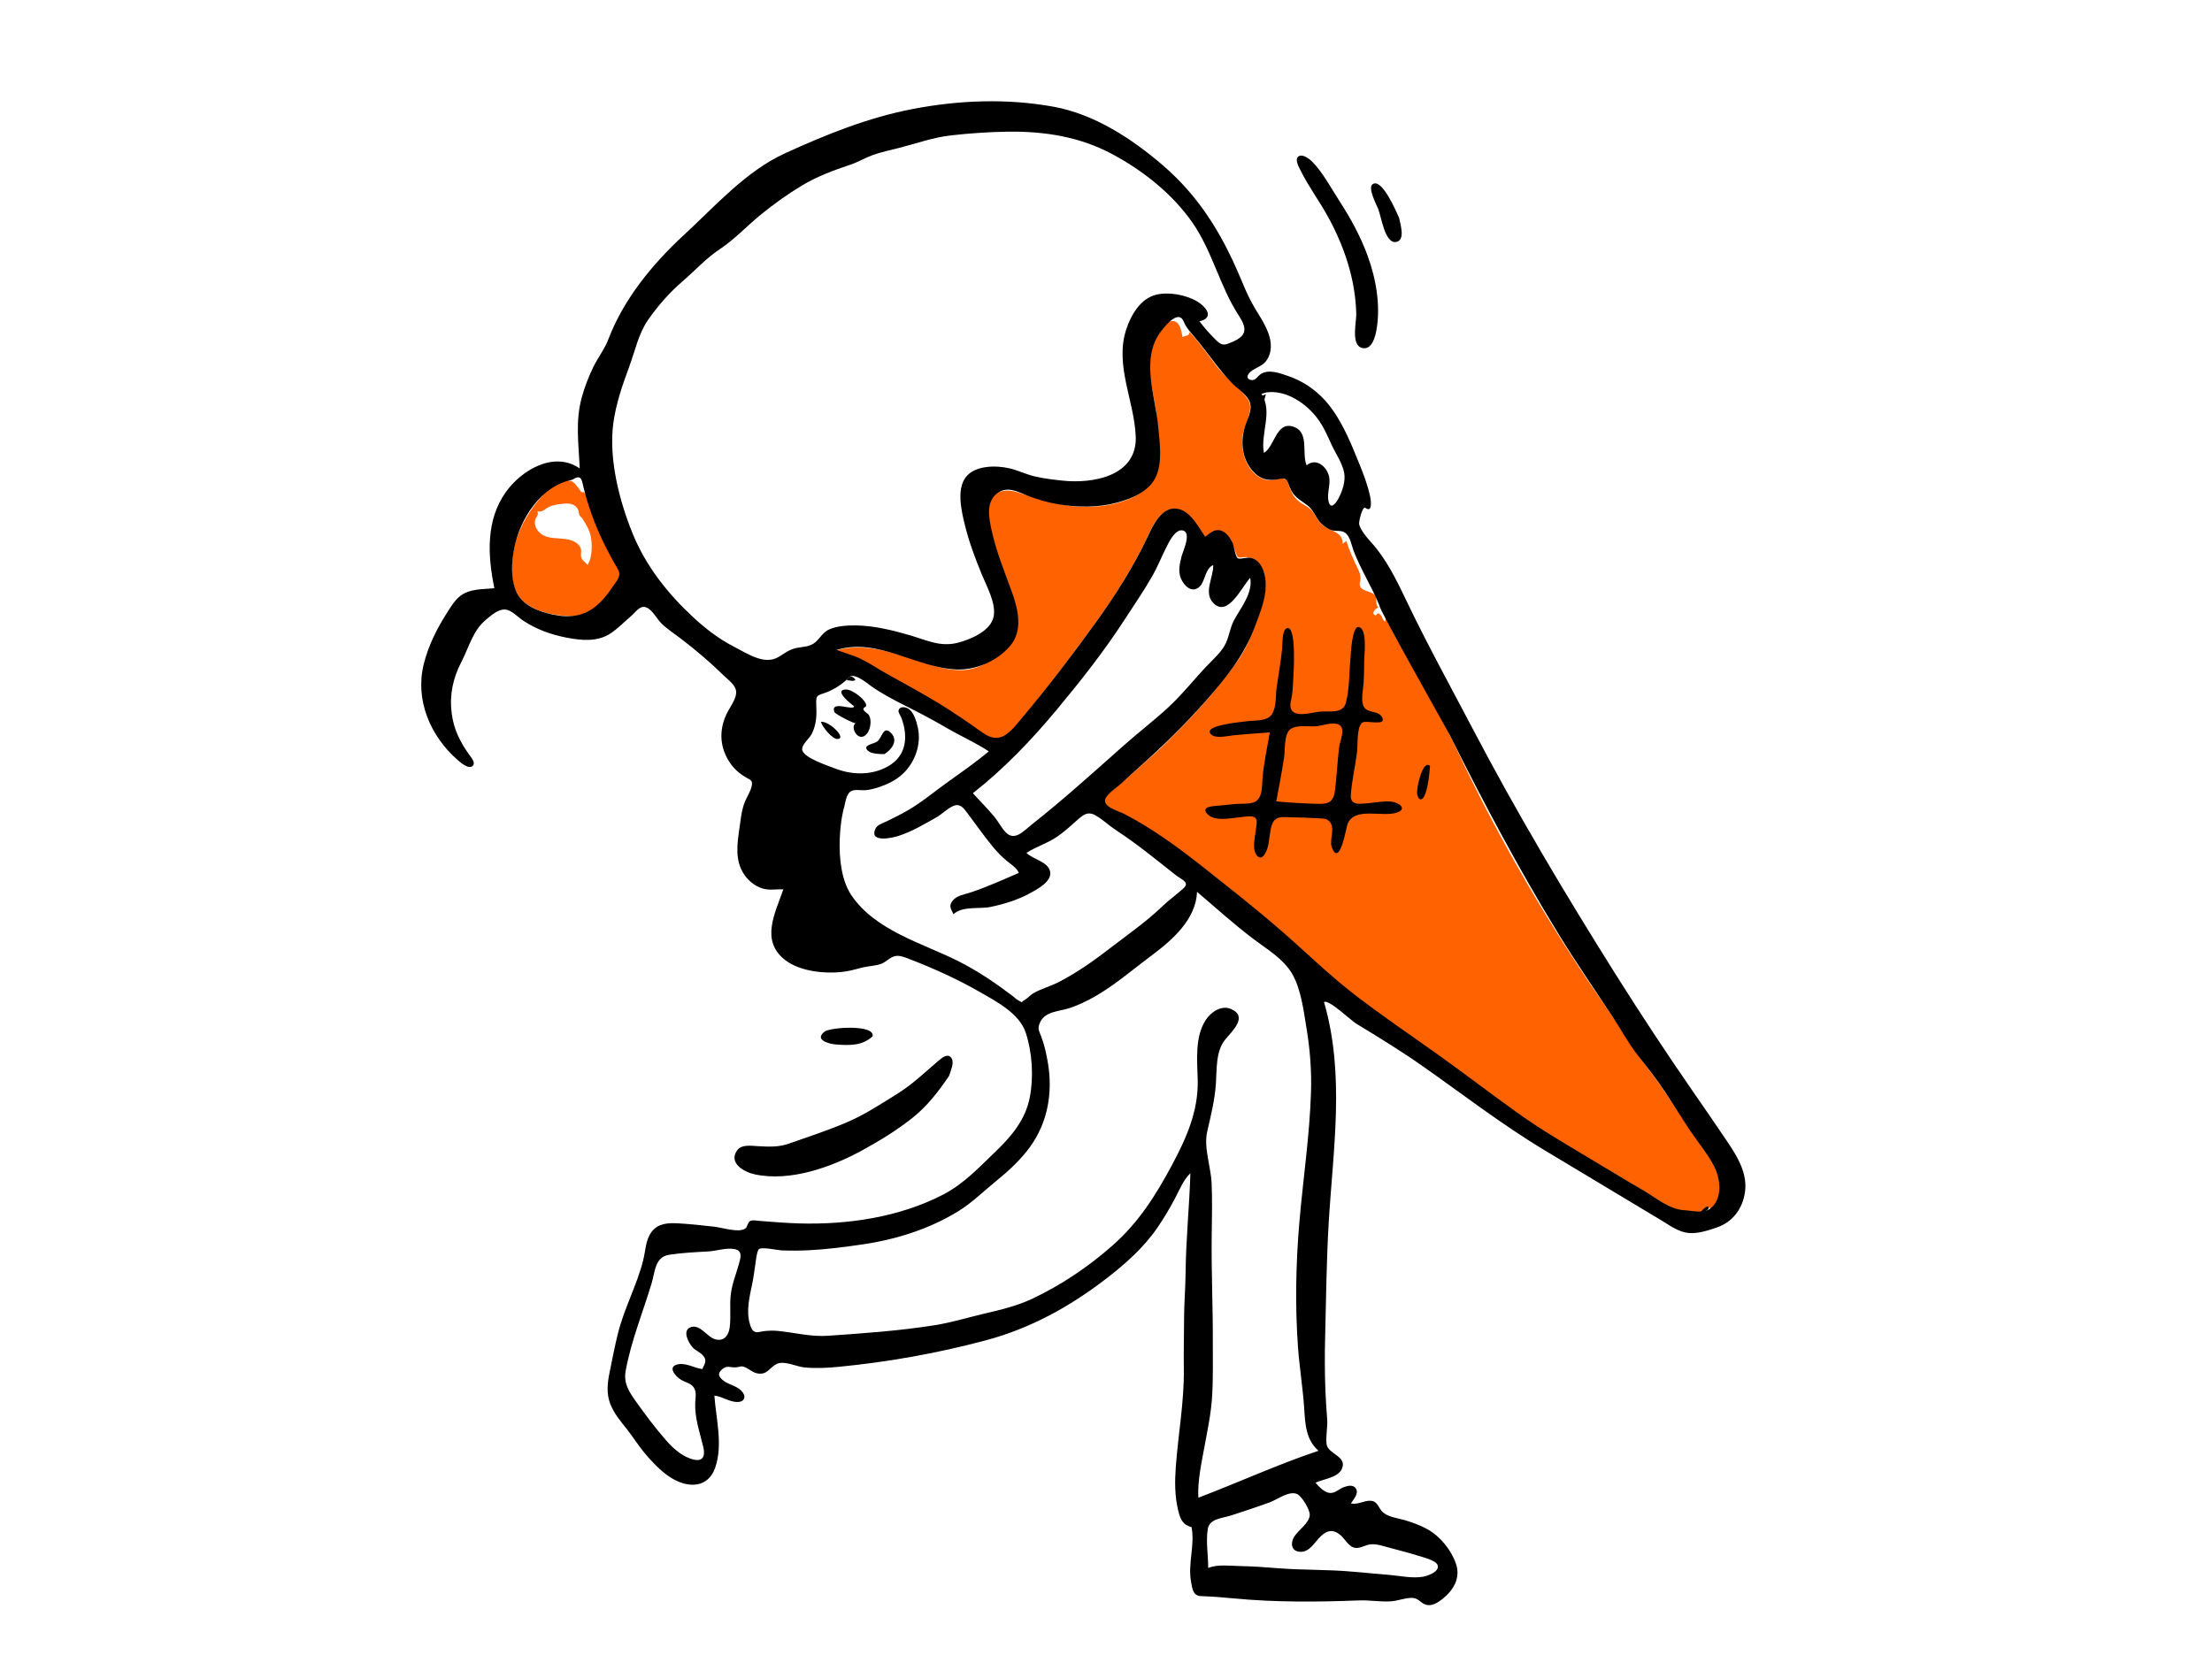 <svg width="580" height="434" viewBox="0 0 580 434" fill="none" xmlns="http://www.w3.org/2000/svg">
<path fill-rule="evenodd" clip-rule="evenodd" d="M307.203 84.214C309.448 83.974 309.769 87.012 310.075 88.397C310.94 87.852 311.71 88.373 311.905 87.101C314.642 89.961 316.834 93.245 319.264 96.352C321.594 99.334 325.237 101.705 327.253 104.84C328.965 107.501 326.141 111.541 325.792 114.379C325.399 117.577 326.235 121.237 328.425 123.675C329.449 124.815 330.701 125.607 332.214 125.913C333.719 126.218 335.151 125.337 336.476 125.524C337.576 125.68 337.624 126.405 338.008 127.482C338.533 128.961 339.204 130.357 340.445 131.395C341.832 132.555 343.323 132.89 344.381 134.448C345.305 135.808 345.829 137.125 347.261 138.069C349.173 139.329 352.239 139.709 352.032 142.651C352.361 142.391 352.689 142.13 353.018 141.869C353.78 144.313 354.828 146.678 355.948 148.975C356.472 150.051 356.742 150.623 356.715 151.821C356.697 152.61 356.263 153.207 356.732 153.97C357.482 155.193 359.487 155.027 360.402 156.015C361.341 157.029 360.367 158.404 361.451 159.287C360.994 159.427 359.728 160.447 360.204 161.067C360.889 161.958 360.941 160.737 361.421 160.884C362.523 161.221 362.29 162.593 363.15 162.967C363.327 163.043 363.313 162.221 363.304 162.009L363.303 162.001L363.967 163.294C369.555 174.083 376.104 184.361 381.369 195.307L381.994 196.623C391.908 217.767 403.693 238.354 416.727 257.747C419.802 262.322 423.175 266.866 426.018 271.572C428.875 276.301 432.435 280.492 435.594 285.014C438.844 289.665 441.819 294.507 445.095 299.138C447.708 302.831 450.902 306.762 450.859 311.524C450.84 313.64 450.531 315.978 448.487 317.115C448.437 316.243 447.114 317.208 446.798 317.422C445.433 318.349 446.175 318.247 444.703 317.922C442.314 317.396 440.274 318.108 438.063 316.753C433.375 313.88 428.755 310.925 423.983 308.183C413.668 302.257 403.457 296.188 393.888 289.106C377.162 276.724 358.989 265.628 343.617 251.544C328.257 237.47 312.137 223.507 293.91 213.214C292.688 212.524 289.186 211.489 289.509 209.843C289.792 208.401 292.942 206.379 294.046 205.38C297.88 201.914 301.872 198.635 305.57 195.02C312.397 188.348 319.173 180.984 324.649 173.155C327.312 169.347 328.672 165.111 330.227 160.781C331.599 156.958 332.868 152.253 330.64 148.471C329.609 146.72 328.185 146.009 326.193 146.142C324.545 146.252 324.619 146.589 323.966 144.844C323.262 142.966 322.69 140.788 320.803 139.701C318.849 138.574 317.517 139.775 315.934 140.903C314.113 138.279 311.879 133.74 308.208 133.489C304.375 133.226 302.197 137.951 300.874 140.793C296.959 149.196 291.866 157.045 286.389 164.528C280.452 172.64 274.383 180.891 267.841 188.529C266.456 190.146 264.884 192.506 262.932 193.486C260.931 194.493 259.27 193.548 257.578 192.389C253.59 189.661 249.712 186.858 245.561 184.36C240.963 181.593 236.236 179.058 231.546 176.451C229.477 175.3 227.514 173.915 225.382 172.882C223.396 171.92 221.233 171.443 219.199 170.601C226.666 168.38 234.531 171.289 241.598 173.597C245.267 174.795 249.102 176.042 253.019 175.72C256.406 175.442 259.48 173.632 262.159 171.656C267.002 168.084 267.382 162.718 265.803 157.295C263.986 151.052 261.206 145.049 259.106 138.892C258.151 136.092 257.493 133.118 259.667 130.698C261.613 128.533 264.13 128.266 266.786 129.118C273.225 131.186 278.936 133.126 285.838 132.93C291.235 132.777 298.099 131.249 301.734 126.874C303.727 124.476 303.803 121.178 303.811 118.203C303.821 114.678 303.598 111.132 303.103 107.642C302.221 101.415 299.932 95.179 302.802 89.133C303.475 87.715 305.349 84.412 307.203 84.214ZM363.303 161.981L363.303 162.001L363.301 161.996C363.3 161.951 363.301 161.951 363.303 161.981ZM139.965 132.75C141.652 130.422 146.269 124.999 149.794 126.186C150.409 126.393 150.854 127.005 151.26 127.461C151.547 127.834 151.832 128.208 152.115 128.584C152.291 129.079 152.607 129.225 153.062 129.022C154.299 130.73 156.043 132.02 156.754 134.118C157.457 136.196 159.346 138.212 160.461 140.119C161.322 141.593 163.266 145.53 163.117 147.374V152.08C162.941 153.909 159.514 157.182 158.309 158.419C155.316 161.493 152.065 161.886 147.63 161.494C143.873 161.161 139.006 159.912 136.463 156.932C134.022 154.074 134.057 149.643 134.418 146.122C134.922 141.205 137.084 136.727 139.965 132.75ZM151.525 133.531C150.837 132.256 149.332 131.941 148.01 132.092C146.688 132.243 145.171 132.354 143.959 132.942C142.84 133.486 142.273 134.438 140.878 134.118C141.43 135.068 140.44 135.617 140.298 136.473C140.114 137.573 140.47 138.559 141.198 139.393C142.706 141.122 144.957 141.088 147.053 141.257C148.824 141.399 151.003 141.692 152.044 143.348C152.715 144.416 152.106 145.185 152.421 146.258C152.652 147.048 153.62 147.502 154.043 148.18C155.461 146.098 155.411 141.638 154.546 139.412C154.138 138.36 153.365 136.991 152.753 136.067C152.553 135.765 152.08 135.404 151.955 135.154C151.737 134.723 151.763 133.971 151.525 133.531Z" fill="#FF6200"/>
<path fill-rule="evenodd" clip-rule="evenodd" d="M316.796 411.233C319.361 410.232 322.523 410.7 325.212 410.748C328.588 410.808 331.974 411.064 335.34 411.327C341.804 411.832 348.236 411.619 354.706 412.222C357.918 412.521 361.132 412.798 364.347 413.071C367.161 413.31 370.429 414.055 373.239 413.519C374.399 413.298 377.53 412.209 376.95 410.514C376.502 409.206 372.977 408.4 371.829 408.028C369.128 407.152 366.339 406.524 363.608 405.742C362.206 405.342 360.809 404.91 359.333 405.05C358.079 405.168 356.759 406.101 355.489 405.993C353.611 405.835 352.644 403.482 351.266 402.444C349.073 400.792 347.447 401.675 345.766 403.496C344.522 404.842 343.338 406.88 341.298 407C338.703 407.154 338.199 404.934 339.344 403.051C340.398 401.317 343.27 399.54 343.424 397.378C343.522 396.012 341.331 392.356 340.071 391.836C337.951 390.962 334.955 393.277 333.039 393.987C329.692 395.227 326.276 396.325 322.887 397.445C320.569 398.211 317.13 398.279 316.692 400.988C316.144 404.381 316.811 407.826 316.796 411.233ZM184.149 359.078C184.823 357.588 185.531 356.741 184.183 355.359C183.43 354.586 182.367 354.206 181.626 353.404C180.512 352.198 178.766 348.904 181.154 348.074C183.437 347.281 185.36 350.451 187.197 351.147C189.528 352.03 190.973 350.549 191.306 348.326C191.734 345.471 191.263 342.487 191.605 339.596C191.939 336.761 192.932 334.407 193.693 331.694C194.209 329.853 194.841 328.001 192.499 327.593C190.351 327.219 187.86 328.109 185.682 328.228C182.285 328.414 178.848 328.585 175.479 329.094C171.719 329.661 171.787 333.498 170.843 336.635C168.553 344.239 165.483 351.701 164.054 359.541C163.437 362.921 165.071 365.236 166.973 367.895C169.354 371.223 171.831 374.542 174.527 377.625C176.328 379.684 178.357 381.601 180.979 382.548C183.949 383.62 185.084 382.43 184.399 379.509C183.494 375.653 182.129 371.929 182.29 367.913C182.349 366.45 182.775 364.879 181.718 363.655C180.985 362.806 179.729 362.52 178.773 362.004C177.196 361.152 174.753 358.41 177.825 357.82C179.912 357.419 182.129 358.819 184.149 359.078ZM255.098 208.04C256.973 210.128 259.011 212.126 260.788 214.296C261.807 215.541 262.529 217.036 263.623 218.215C266.018 220.798 268.405 217.936 270.526 216.263C278.869 209.683 286.719 202.552 294.667 195.51C298.454 192.154 302.483 189.059 306.21 185.64C309.985 182.176 313.128 178.122 316.664 174.431C318.363 172.659 320.396 170.901 321.445 168.637C322.339 166.707 322.537 164.607 323.556 162.698C325.321 159.392 328.558 155.555 327.815 151.556C325.63 153.842 321.99 162.033 318.177 158.192C315.455 155.45 318.235 151.397 318.114 148.2C315.53 149.294 316.201 153.73 313.446 154.515C311.956 154.94 310.682 153.594 309.987 152.414C308.786 150.374 309.226 148.239 309.772 146.075C310.144 144.6 312.517 139.736 310.17 139.136C308.136 138.616 306.431 142.348 305.757 143.67C304.521 146.096 303.565 148.604 302.208 150.976C299.869 155.067 297.175 158.976 294.606 162.925C289.315 171.061 283.281 178.696 277.075 186.152C270.446 194.117 263.27 201.626 255.098 208.04ZM313.871 233.914C313.604 241.08 307.432 246.514 302.092 250.499C295.268 255.591 288.973 261.378 280.834 264.276C277.701 265.392 273.789 265.07 272.533 268.589C272.043 269.965 272.488 270.47 273.02 271.855C273.851 274.021 274.351 276.371 274.746 278.651C276.088 286.408 274.783 294.308 270.111 300.767C267.628 304.201 264.454 307.119 261.173 309.781C257.9 312.435 254.804 315.532 251.195 317.728C243.499 322.412 234.949 325.101 226.074 326.396C221.459 327.069 216.824 327.669 212.162 327.907C209.745 328.03 207.324 328.052 204.905 327.947C203.824 327.899 199.805 326.988 199.025 327.606C198.423 328.082 198.156 330.961 198.035 331.756C197.78 333.435 197.579 335.092 197.231 336.757C196.533 340.099 195.592 343.881 196.621 347.253C196.919 348.228 197.16 349.022 198.066 349.35C198.639 349.557 199.656 349.192 200.236 349.133C201.548 348.998 202.787 348.946 204.107 349.085C208.438 349.542 212.691 350.647 217.068 350.346C226.4 349.704 235.742 349.049 244.988 347.592C249.486 346.884 253.802 345.543 258.225 344.507C262.44 343.52 266.654 342.523 270.589 340.669C278.298 337.036 285.422 332.229 291.787 326.599C298.581 320.588 303.079 313.463 307.329 305.512C311.063 298.528 314.211 291.458 314.048 283.406C313.944 278.31 313.212 271.997 316.165 267.503C317.514 265.45 320.235 263.548 322.77 264.633C327.371 266.604 323.024 270.505 321.27 272.642C318.742 275.722 319.081 280.411 318.82 284.176C318.51 288.62 317.509 292.518 316.533 296.815C315.578 301.021 317.504 306.011 317.695 310.301C317.901 314.954 317.765 319.612 317.713 324.266C317.61 333.524 318.041 342.757 318.009 352.013C317.992 356.813 318.115 361.638 317.81 366.432C317.533 370.803 316.636 374.985 315.85 379.277C315.079 383.49 313.956 388.535 314.215 392.817C324.758 388.813 335.02 384.084 345.725 380.507C342.386 377.603 342.238 373.498 341.969 369.401C341.614 363.999 340.723 358.643 340.334 353.241C339.566 342.573 339.781 331.35 340.691 320.693C341.668 309.252 343.4 297.85 343.756 286.36C343.928 280.825 343.498 275.277 342.595 269.815C341.833 265.214 341.173 259.424 338.768 255.347C336.469 251.452 332.245 248.977 328.72 246.323C323.565 242.443 318.79 238.08 313.871 233.914ZM314.509 84.27C315.829 86.051 317.321 87.694 318.899 89.25C320.527 90.855 321.221 90.5 323.169 89.665C327.044 88.004 326.969 86.083 324.807 82.752C319.79 75.028 317.887 65.828 312.579 58.261C307.349 50.805 299.742 44.781 291.756 40.482C283.186 35.869 273.898 34.401 264.238 34.538C259.302 34.609 254.333 34.949 249.428 35.501C244.655 36.037 240.411 37.6 235.791 38.779C233.465 39.373 231.067 39.866 228.806 40.681C226.823 41.397 225.039 42.502 223.035 43.171C218.647 44.633 214.232 46.268 210.274 48.66C206.403 50.999 202.917 53.494 199.402 56.365C195.761 59.339 192.6 62.795 188.663 65.407C185.079 67.784 182.229 70.987 178.98 73.773C175.585 76.684 172.454 80.252 169.907 83.93C167.416 87.527 166.468 92.181 164.964 96.238C163.213 100.959 161.476 106.006 160.816 111.012C159.586 120.34 162.346 131.242 165.854 139.874C169.324 148.412 174.948 155.535 181.658 161.786C184.93 164.834 188.499 167.601 192.498 169.64C195.919 171.383 200.38 174.519 204.104 172.328C205.612 171.441 206.836 170.409 208.579 170.01C210.484 169.574 212.35 169.752 213.888 168.358C215.195 167.174 215.82 165.745 217.537 165.03C219.572 164.182 221.978 164.027 224.157 164.034C229.051 164.05 233.947 165.272 238.617 166.627C242.896 167.869 246.478 169.741 251.024 168.607C254.403 167.764 259.822 165.522 260.55 161.657C261.201 158.204 258.689 153.739 257.424 150.648C255.676 146.377 254.092 142.175 252.994 137.685C252.123 134.127 250.756 128.435 253.214 125.183C255.628 121.988 261.21 122.026 264.678 122.83C266.951 123.356 269.041 124.417 271.315 124.952C273.631 125.497 276.028 125.77 278.392 126.037C286.581 126.962 298.232 124.872 297.796 114.431C297.408 105.126 292.268 95.797 295.278 86.481C296.505 82.683 299.011 78.291 303.183 77.289C306.493 76.493 310.965 77.327 313.885 79.054C316.228 80.44 318.55 83.343 314.509 84.27ZM150.051 125.834C141.796 127.441 136.336 136.123 134.823 143.821C134.138 147.31 133.895 151.464 135.221 154.84C136.75 158.731 141.07 160.355 144.881 161.171C149.239 162.104 153.1 161.74 156.555 158.726C158.073 157.4 159.36 155.856 160.451 154.169C161.567 152.444 163.119 151.187 161.997 149.259C159.215 144.482 156.842 139.789 155.01 134.533C154.193 132.188 153.466 129.897 152.924 127.481C152.493 125.563 152.284 124.393 150.051 125.834ZM222.351 177.948C220.753 179.482 218.918 180.705 216.856 181.53C214.595 182.435 213.908 182 214.02 184.61C214.145 187.493 214.165 189.799 212.849 192.481C212.232 193.737 209.955 195.431 210.386 196.843C211.003 198.871 217.326 200.92 219.171 201.628C223.584 203.325 228.734 203.359 232.9 200.963C237.738 198.179 238.167 193.132 236.344 188.248C236.149 187.727 235.442 186.846 235.616 186.278C235.935 185.235 237.25 185.385 238.004 185.783C239.643 186.648 240.327 189.278 240.68 190.919C241.621 195.303 239.891 200.051 236.602 203.071C234.931 204.606 232.841 205.631 230.709 206.37C229.499 206.79 228.23 207.122 226.951 207.25C225.919 207.353 224.615 207.029 223.629 207.322C221.892 207.839 221.814 209.978 221.379 211.541C220.603 214.335 220.279 217.359 220.178 220.249C220.013 224.924 220.571 230.881 223.266 234.844C229.555 244.091 241.718 247.301 251.214 252.06C256.262 254.59 260.943 257.768 265.437 261.166C265.881 261.501 266.546 262.159 267.079 262.421C268.88 263.305 267.307 262.983 268.46 262.399C269.348 261.949 270.108 260.972 271.026 260.463C273.139 259.289 275.512 258.656 277.662 257.547C282.66 254.968 287.081 251.768 291.516 248.354C296.061 244.854 300.664 241.659 304.81 237.675C306.559 235.996 308.527 234.612 310.301 233.004C312.087 231.385 309.801 230.713 308.288 229.521C303.139 225.464 298.055 221.279 292.557 217.693C290.723 216.496 289.105 214.883 287.192 213.826C285.193 212.722 284.008 213.711 282.433 215.115C280.713 216.649 279.073 218.154 277.159 219.467C274.63 221.201 271.691 222.036 269.149 223.687C270.781 225.391 274.76 225.962 275.338 228.543C275.923 231.16 272.018 233.201 270.192 234.212C266.969 235.996 263.414 237.08 259.823 237.854C256.834 238.498 252.404 237.528 250.009 239.779C249.326 238.338 248.686 237.585 249.81 236.207C250.932 234.831 252.933 234.594 254.517 234.064C258.796 232.634 263.01 230.729 267.149 228.942C266.6 227.66 265.227 226.781 264.18 225.946C262.685 224.753 261.429 223.431 260.213 221.948C257.891 219.118 255.81 216.1 253.6 213.188C252.641 211.924 251.766 210.663 250.016 211.362C248.47 211.98 246.961 213.581 245.476 214.411C242.117 216.287 239.179 218.088 235.481 219.281C233.991 219.762 227.891 221.132 229.513 217.411C229.995 216.308 231.602 215.854 232.592 215.372C234.421 214.48 236.245 213.571 238.008 212.553C241.629 210.462 244.822 207.76 248.21 205.328C251.947 202.645 255.748 200.041 259.257 197.059C255.766 194.752 251.893 193.062 248.282 190.952C244.633 188.819 240.957 186.891 237.182 184.996C234.177 183.487 231.123 181.878 228.382 179.928C227.293 179.153 223.545 175.93 222.351 177.948ZM332.128 102.904C331.668 103.019 331.214 103.15 330.763 103.296C333.824 107.965 330.445 113.744 331.403 118.796C334.228 117.129 334.598 110.645 338.889 111.843C343.509 113.135 341.21 118.809 342.609 122.055C344.793 120.15 347.342 121.93 348.243 124.189C349.219 126.637 347.866 128.897 348.321 131.32C348.792 133.827 350.195 132.182 350.974 130.703C351.965 128.819 352.832 126.271 352.467 124.116C352.022 121.494 350.258 119.056 349.165 116.675C348.079 114.309 347.05 111.894 345.479 109.795C342.502 105.82 337.332 102.248 332.128 102.904ZM361.726 158.89C359.728 153.914 356.772 149.358 354.882 144.343C354.329 142.876 354.021 140.538 352.56 139.635C351.6 139.041 350.322 139.398 349.263 139.078C348.207 138.76 347.095 138.002 346.338 137.219C344.953 135.788 344.503 133.823 342.87 132.577C340.762 130.968 339.133 130.351 338.131 127.663C337.343 125.552 337.342 125.242 334.975 125.713C332.391 126.227 330.293 125.597 328.51 123.584C325.492 120.175 325.158 115.372 326.64 111.256C327.333 109.332 328.538 107.093 327.537 105.078C326.606 103.206 324.348 101.862 322.917 100.37C319.299 96.6 316.467 92.186 313.075 88.23C312.263 87.283 311.433 86.339 310.807 85.254C310.41 84.564 310.175 83.379 309.254 83.184C307.668 82.848 305.455 85.584 304.657 86.58C298.817 93.872 302.995 103.804 303.706 112.025C304.068 116.211 304.882 121.23 303.021 125.172C301.268 128.886 296.83 130.74 293.09 131.774C288.045 133.169 282.627 133.108 277.493 132.261C274.805 131.817 272.224 131.06 269.679 130.1C267.075 129.118 264.366 127.429 261.712 129.211C258.287 131.512 259.345 136.127 260.097 139.49C261.326 144.985 263.472 150.11 265.371 155.388C266.965 159.821 268.256 165.384 264.904 169.351C261.556 173.313 256.004 175.792 250.836 175.586C240.122 175.16 230.342 167.19 219.393 170.45C221.45 171.299 223.625 171.797 225.635 172.769C228.061 173.941 230.307 175.499 232.663 176.803C237.184 179.305 241.722 181.772 246.141 184.453C250.134 186.876 253.909 189.529 257.72 192.214C262.469 195.559 264.97 191.854 268.016 188.24C274.667 180.354 280.998 172.001 287.04 163.643C292.293 156.376 297.169 148.79 300.969 140.672C302.328 137.767 304.617 132.84 308.594 133.413C312.125 133.921 314.185 138.173 316.01 140.774C317.284 139.864 318.376 138.646 320.096 139.147C321.522 139.562 322.509 141.022 323.14 142.268C323.574 143.124 323.87 146.009 324.596 146.443C325.112 146.752 327.085 146.088 327.965 146.291C330.975 146.985 331.938 150.845 331.907 153.525C331.865 157.218 330.318 160.914 329.05 164.334C326.209 172 321.342 177.992 315.976 184.05C310.53 190.198 304.829 195.77 298.687 201.226C297.171 202.572 295.67 203.933 294.193 205.321C292.981 206.459 291.062 207.643 290.113 208.98C288.358 211.453 293.054 212.576 294.801 213.481C302.319 217.377 309.247 222.506 315.868 227.737C322.696 233.132 329.562 238.547 336.122 244.263C342.541 249.854 348.603 255.814 355.361 261.014C362.305 266.356 369.581 271.288 376.716 276.372C383.859 281.46 390.809 286.813 397.942 291.908C404.914 296.887 412.398 301.155 419.731 305.575C423.567 307.888 427.423 310.167 431.277 312.45C434.393 314.296 437.776 317.165 441.47 317.399C444.799 317.609 447.956 318.831 449.946 315.22C451.456 312.479 450.83 308.708 449.508 306.045C447.894 302.795 445.369 299.806 443.341 296.799C441.008 293.34 438.843 289.781 436.541 286.305C434.333 282.972 431.88 279.895 429.417 276.754C426.92 273.569 425.026 269.979 422.8 266.607C418.044 259.398 413.154 252.32 408.644 244.949C398.303 228.046 389.041 210.596 380.191 192.884C379.411 191.323 361.217 159.168 361.726 158.89ZM347.166 262.813C352.724 281.98 349.518 301.471 348.379 320.97C347.803 330.828 347.715 340.749 347.46 350.621C347.335 355.42 347.344 360.223 347.543 365.02C347.644 367.433 347.821 369.838 347.993 372.247C348.146 374.376 347.573 376.731 347.842 378.786C348.187 381.418 353.425 381.935 351.816 385.313C350.736 387.579 346.956 387.926 344.93 388.881C345.831 389.921 347.239 391.478 348.741 391.576C350.094 391.664 351.139 390.494 352.352 390.051C353.428 389.658 354.909 389.277 355.589 390.531C356.301 391.844 354.81 393.303 354.221 394.32C356.226 394.707 357.612 393.513 359.42 393.622C361.323 393.738 361.409 395.606 362.66 396.686C364.089 397.922 366.586 398.188 368.349 398.708C370.4 399.313 372.461 400.063 374.328 401.113C377.667 402.99 380.535 406.536 381.769 410.165C383.048 413.926 381.051 417.182 378.077 419.49C376.968 420.349 375.38 421.349 373.91 420.885C372.231 420.355 371.968 418.991 369.921 419.092C368.083 419.183 366.337 419.916 364.489 420.01C361.773 420.148 359.059 419.654 356.34 419.758C345.366 420.179 334.392 420.272 323.436 419.22C320.602 418.947 317.824 418.724 315.029 418.635C312.857 418.566 312.675 416.949 312.307 414.92C311.418 410.018 313.384 405.192 312.41 400.429C312.475 400.743 310.937 399.925 310.752 399.77C309.622 398.822 309.245 397.474 308.909 396.074C308.013 392.346 308.022 388.548 308.299 384.746C308.929 376.115 310.538 367.565 310.406 358.89C310.34 354.517 310.472 350.154 310.474 345.783C310.475 341.768 310.839 337.805 310.873 333.818C310.947 325.076 311.869 316.432 312.127 307.699C310.303 309.469 309.335 311.937 308.177 314.146C306.752 316.863 305.163 319.55 303.422 322.078C299.829 327.297 295.008 331.545 290.013 335.395C280.482 342.744 270.127 348.435 258.449 351.551C245.807 354.925 233.023 357.203 219.99 358.482C216.975 358.778 213.926 358.939 210.903 358.646C208.924 358.454 205.708 356.859 203.828 357.668C201.691 358.588 201.261 360.8 198.458 360.18C197.389 359.943 196.615 359.23 195.679 358.75C194.302 358.043 194.247 358.531 192.932 358.621C191.466 358.722 190.588 357.991 189.31 359.169C188.225 360.169 188.33 360.869 189.321 361.805C190.714 363.12 192.944 363.341 194.338 364.715C195.694 366.051 195.451 367.693 193.356 367.713C191.247 367.733 189.374 366.236 187.314 366.041C187.753 372.121 189.587 378.914 187.553 384.88C186.61 387.647 184.586 389.43 181.567 389.411C176.517 389.379 172.086 384.743 169.044 381.132C167.362 379.136 165.999 376.893 164.376 374.847C162.716 372.756 160.935 370.654 159.985 368.125C158.974 365.434 159.269 362.734 159.834 359.972C160.534 356.554 161.184 353.1 162.03 349.714C163.669 343.148 166.968 337.154 168.633 330.608C169.263 328.131 169.255 325.225 170.844 323.101C172.527 320.852 175.146 320.708 177.743 320.852C180.957 321.03 184.169 321.385 187.367 321.747C189.386 321.977 193.81 323.429 195.453 322.191C196.019 321.765 196.02 320.648 196.681 320.262C197.319 319.891 198.349 320.158 199.046 320.209C202.499 320.465 205.981 320.775 209.44 320.876C222.298 321.251 235.865 319.252 247.345 313.293C252.672 310.527 256.73 306.174 261.011 302.062C265.221 298.019 268.891 293.666 270.023 287.797C271.058 282.438 270.666 276.029 268.949 270.842C267.275 265.789 261.337 262.729 257.014 260.237C251.02 256.782 244.657 253.919 238.2 251.439C237.175 251.045 235.929 250.544 234.801 250.745C233.419 250.992 232.49 252.187 231.233 252.714C229.738 253.341 227.905 253.345 226.327 253.711C224.798 254.066 223.308 254.554 221.75 254.788C216.844 255.527 209.95 254.937 205.896 251.811C199.269 246.701 203.273 239.469 205.402 233.25C203.151 233.174 201.277 233.7 199.128 232.739C196.988 231.781 195.315 230.085 194.339 227.962C192.563 224.098 193.589 219.658 194.113 215.628C194.349 213.807 194.62 211.999 195.316 210.288C195.856 208.962 196.742 207.7 197.069 206.298C197.43 204.754 196.962 204.664 195.672 203.926C193.682 202.788 192.25 201.479 191.033 199.482C188.648 195.57 188.588 191.299 190.543 187.184C191.334 185.518 193.221 183.228 193.006 181.282C192.822 179.609 190.923 178.305 189.805 177.209C186.352 173.825 182.681 170.7 178.853 167.748C177.063 166.368 175.092 165.116 173.466 163.548C172.274 162.4 171.064 159.902 169.434 159.298C167.803 158.693 166.717 160.511 165.58 161.485C163.809 163.004 162.112 164.751 160.182 166.067C156.72 168.428 152.427 167.986 148.518 167.232C144.434 166.444 140.646 165.057 137.164 162.767C135.78 161.858 134.165 160.01 132.461 159.863C130.642 159.705 128.665 161.509 127.365 162.592C123.97 165.421 122.951 169.814 120.974 173.613C118.766 177.857 117.828 182.261 118.429 187.031C118.97 191.323 120.626 194.565 123.091 198.032C123.6 198.749 124.794 200.103 123.922 200.896C122.855 201.867 120.668 199.921 119.952 199.292C112.835 193.048 108.79 183.638 111.1 174.218C112.34 169.16 114.766 164.481 117.583 160.129C118.781 158.278 119.95 156.427 122.033 155.483C124.405 154.408 127.092 154.536 129.625 154.279C127.873 145.722 127.325 136.411 132.708 128.953C136.84 123.23 145.301 118.223 152.006 122.863C151.731 116.555 150.83 110.564 152.513 104.353C153.267 101.569 154.3 98.861 155.57 96.27C156.813 93.731 158.531 91.579 159.536 88.936C163.501 78.512 171.108 69.201 179.234 61.719C187.447 54.157 195.506 44.931 205.852 40.2C216.646 35.264 227.638 30.828 239.341 28.584C251.488 26.256 263.973 25.778 276.21 27.983C286.936 29.915 296.864 36.413 304.98 43.418C314.242 51.411 320.222 61.048 324.952 72.21C325.991 74.662 326.993 77.135 328.267 79.479C329.681 82.079 331.497 84.497 332.537 87.287C333.464 89.775 333.62 92.474 331.968 94.697C330.807 96.26 328.425 96.613 327.41 98.043C326.897 98.764 326.949 99.45 328.075 99.665C329.239 99.886 329.794 98.592 330.63 98.072C332.712 96.779 335.65 97.881 337.755 98.615C342.746 100.356 346.654 103.483 349.641 107.818C352.5 111.966 354.398 116.679 356.285 121.318C357.476 124.245 358.61 127.152 359.266 130.253C359.512 131.42 359.856 134.582 358.009 133.196C357.259 132.634 356.188 136.897 356.39 137.576C357.093 139.937 359.599 142.151 361.073 144.062C364.541 148.556 366.863 153.59 369.309 158.673C374.607 169.679 380.506 180.363 386.174 191.179C397.717 213.204 410.332 234.383 423.563 255.435C430.119 265.865 436.877 276.117 443.885 286.251C446.977 290.723 450.079 295.197 453.104 299.715C455.674 303.553 458.211 307.828 457.55 312.619C456.944 317.006 454.332 320.529 450.108 321.964C447.844 322.733 445.157 323.619 442.734 323.383C440.085 323.125 437.748 321.357 435.54 320.029C425.392 313.928 415.243 307.833 405.089 301.742C393.734 294.931 383.348 286.844 372.513 279.271C367.001 275.418 361.316 271.945 355.572 268.458C354.279 267.672 348.41 262.045 347.166 262.813Z" fill="black"/>
<path fill-rule="evenodd" clip-rule="evenodd" d="M248.84 282.203C246.066 286.278 243.149 290.107 239.245 293.199C235.132 296.455 230.83 299.094 226.238 301.621C218.139 306.078 207.283 310.024 197.876 308.004C195.201 307.429 190.921 305.094 193.247 301.76C194.415 300.084 196.923 300.521 198.698 300.613C201.558 300.763 204.059 300.925 206.799 299.965C211.833 298.2 216.903 296.536 221.819 294.459C226.581 292.447 230.758 289.688 235.126 286.977C239.223 284.434 242.349 281.391 245.948 278.318C246.934 277.476 248.629 276.003 249.561 277.64C250.235 278.823 249.209 281.047 248.84 282.203Z" fill="black"/>
<path fill-rule="evenodd" clip-rule="evenodd" d="M360.921 86.5C360.611 88.265 359.773 91.776 357.284 91.297C354.109 90.685 355.673 84.484 355.624 82.379C355.414 73.206 352.416 64.386 347.977 56.433C345.77 52.479 343.052 48.823 341.046 44.756C340.656 43.965 339.474 42.006 340.333 41.148C341.364 40.119 343.342 41.672 344.069 42.407C346.88 45.248 349.119 49.507 351.288 52.85C354.185 57.314 356.744 62.027 358.582 67.032C360.8 73.077 362.046 80.088 360.921 86.5Z" fill="black"/>
<path fill-rule="evenodd" clip-rule="evenodd" d="M366.861 57.167C367.158 58.757 368.608 63.085 366.021 63.469C363.088 63.904 362.176 56.693 361.362 54.782C360.932 53.775 358.644 49.339 359.837 48.374C362.32 46.363 366.272 55.887 366.861 57.167Z" fill="black"/>
<path fill-rule="evenodd" clip-rule="evenodd" d="M228.799 271.81C226.014 274.341 222.782 274.192 219.267 273.952C217.482 273.829 213.349 272.775 216.221 270.566C217.722 269.413 229.493 268.619 228.799 271.81Z" fill="black"/>
<path fill-rule="evenodd" clip-rule="evenodd" d="M445.762 318.154C445.96 317.761 447.631 315.876 447.991 316.638C448.331 317.357 446.203 318.132 445.762 318.154Z" fill="black"/>
<path fill-rule="evenodd" clip-rule="evenodd" d="M224.297 178.229C223.954 178.934 222.524 178.319 222.031 178.426C222.701 176.995 223.497 177.302 224.297 178.229Z" fill="black"/>
<path fill-rule="evenodd" clip-rule="evenodd" d="M331.914 103.414C331.765 103.979 331.617 104.544 331.468 105.109C331.239 104.686 331.01 104.263 330.781 103.839C331.159 103.698 331.537 103.556 331.914 103.414Z" fill="black"/>
<path fill-rule="evenodd" clip-rule="evenodd" d="M334.649 210.182C338.222 210.542 341.807 210.724 345.395 210.834C348.423 210.926 349.667 210.355 350.054 207.215C350.512 203.492 350.669 199.735 351.127 196.011C351.335 194.319 352.98 190.938 350.999 190.032C349.338 189.273 346.747 190.36 345.008 190.488C343.071 190.631 340.147 190.041 338.434 191.187C336.603 192.412 337.001 196.703 336.689 198.716C336.095 202.555 335.378 206.367 334.649 210.182ZM332.944 192.1C329.705 192.344 326.455 192.537 323.226 192.881C321.789 193.035 318.879 193.744 317.668 192.701C314.824 190.252 325.453 189.392 326.659 189.199C328.69 188.874 332.168 189.306 333.471 187.392C334.76 185.499 334.434 182.318 334.767 180.12C335.268 176.813 335.842 173.51 336.176 170.181C336.289 169.062 336.128 165.365 337.313 164.816C340.035 163.554 339.179 176.563 339.135 177.539C339.058 179.218 338.974 180.905 338.74 182.57C338.607 183.508 338.142 184.778 338.429 185.72C339.25 188.424 343.912 186.864 346.036 186.649C348.416 186.407 352.092 187.327 352.88 184.397C353.87 180.715 353.726 176.533 354.093 172.745C354.194 171.697 354.459 163.872 356.395 164.479C358.556 165.156 357.712 171.695 357.692 173.378C357.67 175.278 357.678 177.179 357.548 179.075C357.433 180.779 356.952 182.867 357.308 184.555C357.933 187.515 361.45 185.941 362.47 188.295C363.44 190.532 358.153 188.778 357.165 189.547C355.691 190.695 356.046 195.49 355.835 197.169C355.373 200.857 354.485 204.687 354.197 208.364C353.969 211.267 356.308 210.882 358.688 210.672C360.729 210.491 362.972 210.007 365.017 210.279C366.662 210.497 368.958 212.008 366.565 213.013C362.823 214.586 355.205 211.373 353.325 216.149C352.97 217.05 351.32 227.498 349.247 222.34C348.381 220.184 350.502 216.802 348.24 215.15C347.455 214.577 346.287 214.679 345.376 214.615C343.135 214.459 340.88 214.406 338.634 214.36C336.395 214.314 334.383 213.864 333.518 216.311C332.845 218.217 332.919 220.351 332.381 222.302C331.978 223.764 330.652 226.324 329.277 223.932C328.374 222.36 329.066 219.614 329.244 217.905C329.333 217.05 329.844 215.279 329.194 214.56C328.495 213.789 326.626 214.206 325.743 214.276C323.192 214.478 318.442 215.703 316.49 213.395C314.857 211.464 318.252 211.427 319.587 211.296C320.962 211.162 322.338 211.037 323.712 210.893C325.225 210.734 327.228 210.947 328.652 210.474C331.043 209.679 330.872 206.435 331.03 204.332C331.337 200.221 332.264 196.162 332.944 192.1Z" fill="black"/>
<path fill-rule="evenodd" clip-rule="evenodd" d="M374.961 200.878C374.768 203.251 374.51 205.911 373.742 208.167C373.161 209.871 371.988 210.389 371.588 208.219C371.334 206.843 373.019 199.091 374.961 200.878Z" fill="black"/>
<path fill-rule="evenodd" clip-rule="evenodd" d="M223.973 185.253C223.019 184.57 218.502 180.977 221.767 180.835C223.434 180.762 227.025 183.498 227.128 185.015C227.155 185.399 226.333 185.597 226.378 185.968C226.463 186.673 227.51 187.008 227.848 187.569C228.592 188.807 228.283 191.251 227.322 192.428C225.131 195.111 222.698 190.569 224.394 189.678C224.016 189.876 218.945 187.304 218.754 186.723C217.711 183.54 223.717 186.539 223.973 185.253Z" fill="black"/>
<path fill-rule="evenodd" clip-rule="evenodd" d="M231.935 197.78C230.776 197.816 228.449 197.736 227.582 196.91C225.968 195.376 229.115 195.173 230.035 194.458C231.326 193.457 231.579 190.201 233.604 192.216C235.613 194.214 233.846 196.539 231.935 197.78Z" fill="black"/>
<path fill-rule="evenodd" clip-rule="evenodd" d="M215.234 189.325C217.329 189.019 221.989 193.523 219.727 193.823C218.231 194.021 215.561 190.528 215.234 189.325Z" fill="black"/>
</svg>
